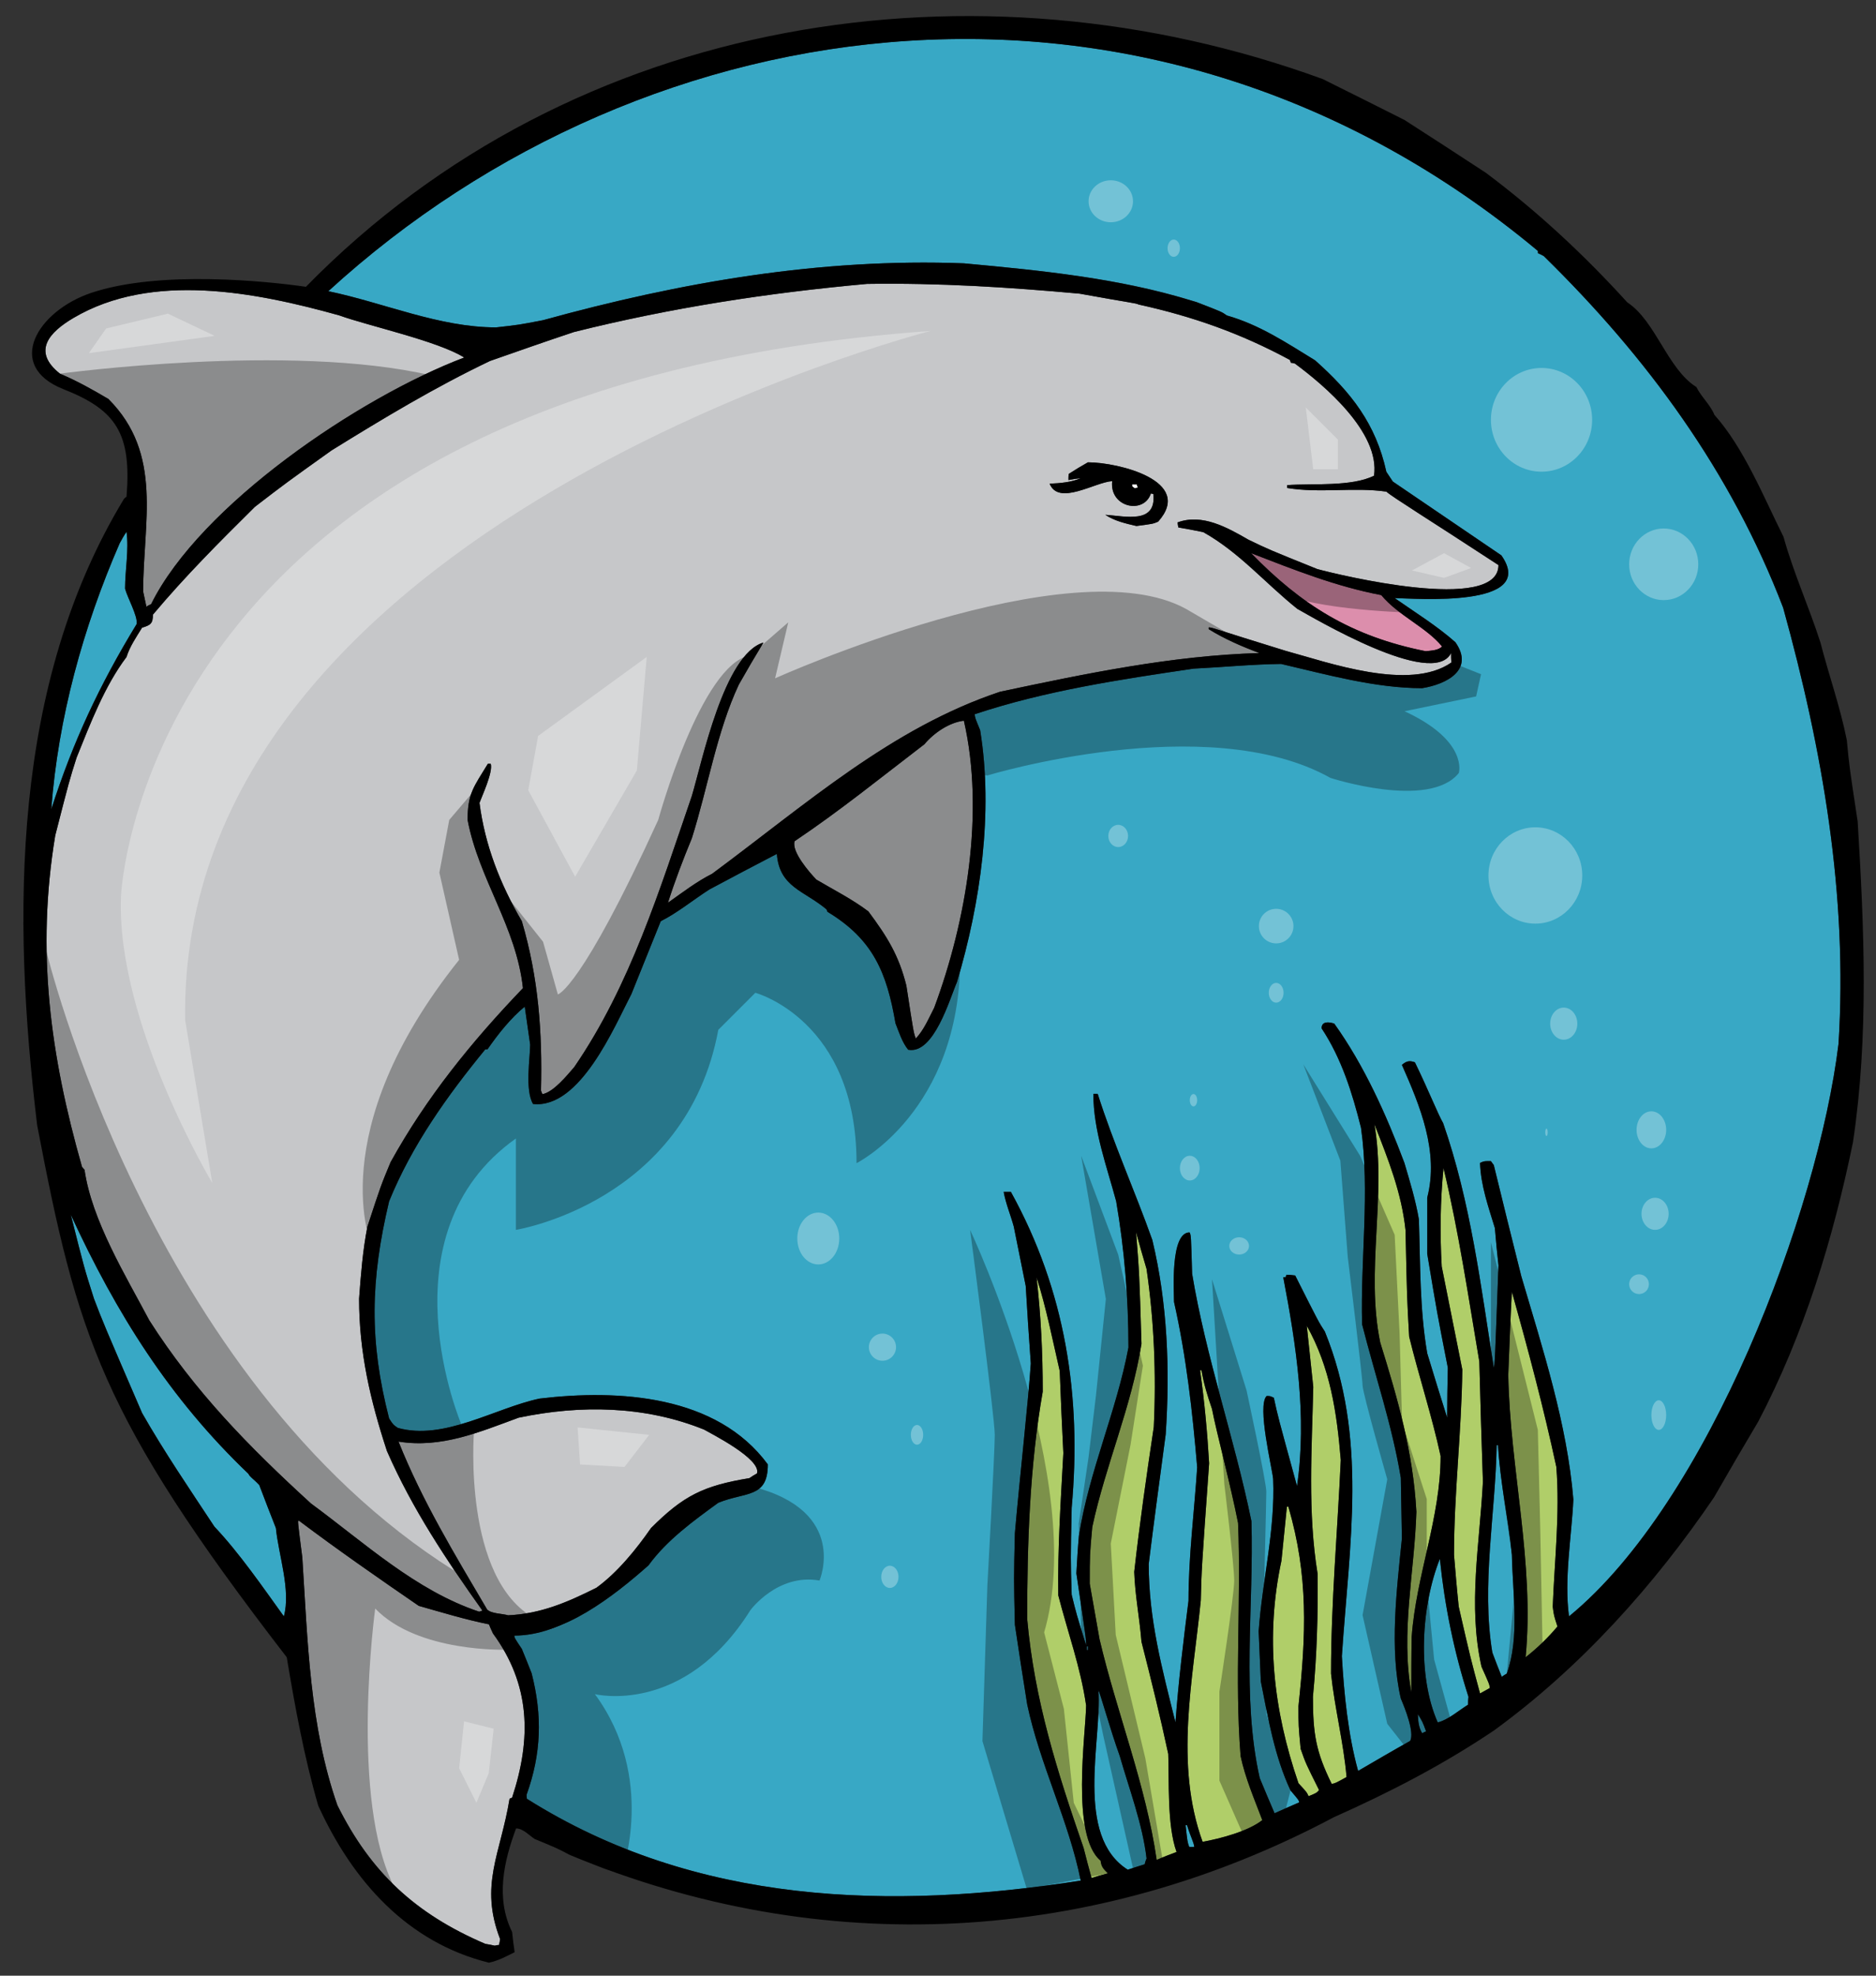 <?xml version="1.0" encoding="utf-8"?>
<!-- Generator: Adobe Illustrator 17.0.0, SVG Export Plug-In . SVG Version: 6.00 Build 0)  -->
<!DOCTYPE svg PUBLIC "-//W3C//DTD SVG 1.1//EN" "http://www.w3.org/Graphics/SVG/1.1/DTD/svg11.dtd">
<svg version="1.1" id="Layer_1" xmlns="http://www.w3.org/2000/svg" xmlns:xlink="http://www.w3.org/1999/xlink" x="0px" y="0px"
	 width="190px" height="200px" viewBox="0 0 190 200" style="enable-background:new 0 0 190 200;" xml:space="preserve">
<rect x="0" y="0" width="190" height="200" fill="#333333" stroke="none"/>
<path id="color4" style="fill:#B0CE69;" d="M111.469,188.356c0.072,0.621,0.293,0.842,0.732,1.279
	c-0.549,0.148-1.1,0.296-1.647,0.48c-0.293-1.027-0.552-2.052-0.807-3.043c-2.675-7.73-4.983-14.981-5.715-23.188
	c0-7.654,0.256-15.462,1.575-23.007c0-3.92-0.184-7.692-0.623-11.577c0.989,3.114,1.612,6.304,2.345,9.488
	c0.109,2.748,0.22,5.533,0.366,8.315c-0.257,4.8-0.587,9.599-0.513,14.398c0.953,3.701,2.271,7.328,2.819,11.139
	C109.967,175.534,108.429,185.83,111.469,188.356z M115.608,166.192c-0.184-2.346-0.659-4.726-0.733-7.072
	c0.55-4.906,1.248-9.779,1.979-14.654c0.257-5.347,0.035-10.733-0.731-16.008c-0.368-1.246-0.733-2.491-1.063-3.737
	c0.33,4.142,0.33,4.142,0.549,11.319c-1.025,6.412-3.626,12.238-4.983,18.538c-0.256,2.82-0.256,2.82-0.256,5.751
	c0.331,1.868,0.661,3.737,0.99,5.606c1.758,7.474,4.688,14.728,5.789,22.348c0.658-0.294,1.318-0.548,2.014-0.805
	c-0.989-2.713-0.733-7.367-0.843-9.93C117.514,173.775,116.562,169.929,115.608,166.192z M125.39,154.175
	c-0.732-3.771-2.199-9.233-2.638-11.538c-0.439-1.285-0.843-2.564-1.062-3.922c-0.074,0-0.11,0-0.146,0
	c0.439,3.115,0.731,6.266,0.915,9.415c-0.769,10.771-0.769,10.771-0.843,13.885c-0.806,8.098-2.675,16.56,0.184,24.437
	c1.796-0.33,4.615-1.064,6.045-2.199c-0.806-2.125-1.724-4.249-2.198-6.482C125.023,169.929,125.72,162.015,125.39,154.175z
	 M131.508,172.711c0.769-7.216,1.025-13.224-1.026-20.184c-0.073,0-0.11,0-0.146,0c-0.184,1.794-0.367,3.625-0.551,5.458
	c-1.648,7.693-0.842,15.059,1.723,22.531c0.843,0.915,0.843,0.915,1.025,1.317c0.805-0.331,0.805-0.331,1.061-0.623
	c-1.354-2.709-1.354-2.709-1.867-4.175C131.508,174.69,131.508,174.69,131.508,172.711z M135.793,147.8
	c-0.401-4.834-1.062-9.342-3.442-13.591c0.218,2.053,0.439,4.102,0.656,6.192c-0.143,6.374-0.583,12.639,0.441,18.938
	c0.038,4.217-0.07,8.207-0.475,12.423c0,3.733,0.294,5.565,1.905,8.828c0.366-0.073,0.366-0.073,1.501-0.697
	c-0.292-3.443-1.208-6.996-1.574-10.477C134.805,162.236,135.464,154.945,135.793,147.8z M150.19,149.998
	c-0.145-4.064-0.257-8.132-0.365-12.162c-1.102-6.521-2.088-13.152-3.627-19.6c-0.33,3.336-0.368,6.632-0.183,9.966
	c0.693,3.479,1.39,6.962,2.086,10.441c-0.071,6.263-0.84,12.528-0.84,18.755c0.144,1.722,0.291,3.48,0.476,5.24
	c1.209,5.273,1.209,5.273,2.161,8.792c0.331-0.183,0.66-0.366,0.987-0.549c-0.034-0.368-0.034-0.368-0.84-2.162
	C148.652,162.491,149.861,156.337,150.19,149.998z M142.719,135.309c-0.221-3.92-0.221-3.92-0.367-10.769
	c-0.402-3.812-1.76-7.183-3.151-10.736c1.246,7.292-0.915,14.801,0.587,22.092c1.796,5.787,3.333,11.1,3.663,17.145
	c-0.184,6.08-1.611,12.198-0.513,18.279c0-1.868,0-3.735,0.036-5.604c0.439-6.192,2.931-12.089,2.931-18.317
	C145.025,143.331,143.706,139.337,142.719,135.309z M157.626,148.497c-1.279-5.937-2.855-11.871-4.504-17.732
	c-0.148,2.785-0.257,5.607-0.367,8.429c0.185,9.522,2.674,19.082,1.758,28.572c1.173-0.917,2.273-1.978,3.225-3.115
	c-0.366-1.135-0.366-1.135-0.477-2.013C157.445,157.912,157.995,153.223,157.626,148.497z"/>
<path id="color3" style="fill:#38A8C5;" d="M120.226,184.766c0.402,1.317,0.658,1.648,0.731,2.198c-0.184,0-0.366,0-0.513,0
	c-0.184-0.513-0.184-0.513-0.366-2.198C120.114,184.766,120.151,184.766,120.226,184.766z M144.037,175.461
	c0.109-0.076,0.255-0.148,0.4-0.184c-0.364-0.99-0.364-0.99-0.84-1.759C143.633,174.25,143.67,174.838,144.037,175.461z
	 M110.076,166.668c0,0.146,0,0.256,0,0.365c0.038,0,0.073,0,0.109,0c0-0.145,0-0.256,0-0.365
	C110.149,166.668,110.114,166.668,110.076,166.668z M180.598,61.527c3.991,14.398,6.559,29.125,5.606,44.146
	c-2.065,16.926-13.112,46.349-27.295,57.953c-0.512-3.774,0.257-7.985,0.44-11.832c-0.622-7.621-3.114-15.276-5.274-22.604
	c-0.953-3.771-1.871-7.509-2.784-11.247c-0.111-0.146-0.222-0.291-0.294-0.4c-0.514,0-0.659-0.039-1.099,0.183
	c0.072,2.272,0.842,4.433,1.502,6.593c0.108,1.247,0.219,2.492,0.365,3.773c-0.365,9.893-0.365,9.893-0.475,10.367
	c-1.32-8.351-2.345-16.777-5.13-24.765c-0.514-0.878-1.466-3.295-2.857-6.154c-0.585-0.22-0.88-0.107-1.319,0.257
	c1.832,4.14,3.771,8.794,2.565,13.444c0,1.869,0,3.774,0,5.68c0.988,5.934,0.988,5.934,2.087,11.538
	c-0.036,1.687-0.07,3.372-0.07,5.057c-0.698-2.196-1.358-4.359-2.017-6.521c-0.768-4.469-0.696-9.012-0.844-13.554
	c-0.33-1.942-0.916-3.848-1.466-5.715c-1.83-4.873-4.064-9.855-7.105-14.106c-0.549-0.181-1.283-0.255-1.283,0.479
	c2.016,3.039,3.115,6.558,3.993,10.073c0.914,6.448-0.072,13.335,0.11,19.892c1.318,5.203,3.042,10.222,3.92,15.535
	c0.038,2.049,0.074,4.102,0.109,6.152c-0.512,5.129-1.281,11.139-0.109,16.193c0.439,1.024,1.392,3.406,0.953,4.287
	c-1.759,0.986-3.518,2.015-5.278,3.041c-1.023-3.703-1.427-7.805-1.645-11.616c0.767-11.466,2.638-22.125-1.723-32.861
	c-0.622-0.951-0.622-0.951-3.004-5.677c-0.293-0.035-0.586-0.073-0.879-0.073c-0.038,0.073-0.074,0.146-0.074,0.256
	c-0.109,0-0.182,0-0.256,0c1.32,6.887,2.418,14.104,1.393,21.138c-1.941-7.071-1.941-7.071-2.345-8.939
	c-0.366-0.18-0.366-0.18-0.732-0.18c-0.991,0.985,0.55,7.252,0.659,8.387c0.221,5.205-1.099,10.259-1.467,15.426
	c0.075,1.683,0.147,3.368,0.222,5.09c0.732,3.699,1.391,7.583,3.004,11.025c0.843,0.99,0.843,0.99,0.878,1.211
	c-0.842,0.364-1.685,0.733-2.491,1.1c-0.512-1.208-1.025-2.382-1.5-3.554c-1.869-8.241-0.588-17.549-0.844-26.012
	c-1.722-8.388-4.615-16.629-6.008-25.059c-0.109-3.882-0.109-3.882-0.256-4.174c-1.979,0-1.576,5.972-1.576,7.034
	c1.246,5.531,1.868,11.1,2.345,16.742c-0.293,4.468-0.879,9.047-0.879,13.517c-0.514,4.066-1.025,8.206-1.319,12.311
	c-1.356-5.426-2.71-10.442-2.71-16.048c0.548-4.395,1.135-8.756,1.72-13.115c0.441-6.594,0.186-13.26-1.354-19.674
	c-1.759-4.943-3.957-9.816-5.533-14.798c-0.145,0-0.293,0-0.439,0c0,3.737,1.356,7.325,2.31,10.879
	c0.842,4.908,1.243,9.818,1.243,14.802c-1.209,6.446-3.992,12.527-5.017,19.05c-0.111,1.244-0.185,2.527-0.257,3.81
	c0.987,6.668,0.987,6.668,0.987,7.289c-0.987-3.188-0.987-3.188-1.464-5.127c-0.109-3.554-0.109-3.554,0-8.792
	c1.025-11.286-0.622-21.98-6.154-31.982c-0.258,0-0.513,0-0.733,0c0.221,1.208,0.696,2.31,1.025,3.517
	c0.404,1.978,0.808,3.993,1.209,6.009c0.147,2.601,0.33,5.2,0.514,7.838c-0.256,3.887-1.1,11.322-1.612,17.183
	c-0.11,4.578-0.11,4.578,0,9.27c0.403,2.673,0.807,5.349,1.246,8.06c1.281,6.081,4.212,11.795,5.422,17.841
	c-19.166,2.993-38.994,2.496-56.087-8.28c-0.038-0.148-0.038-0.293-0.038-0.404c1.502-4.176,1.612-8.021,0.513-12.307
	c-0.329-0.844-0.659-1.649-0.988-2.456c-0.733-1.099-0.733-1.099-0.77-1.354c4.945,0,10.038-3.958,13.592-7.109
	c1.868-2.563,4.506-4.47,7.07-6.337c2.785-1.137,5.019-0.439,5.019-3.885c-5.166-7.032-15.093-7.619-23.117-6.664
	c-4.505,0.951-9.671,4.285-14.36,2.967c-0.477-0.331-0.477-0.331-0.88-0.954c-2.014-7.839-1.905-13.958,0-21.982
	c2.309-5.677,5.898-10.696,9.745-15.386c0.073,0,0.146,0,0.22,0c1.063-1.538,2.381-3.19,3.773-4.32
	c0.182,1.28,0.366,2.562,0.549,3.843c0,1.283-0.549,4.616,0.293,6.011c4.762,0.512,8.243-7.84,9.963-11.138
	c0.99-2.454,1.979-4.908,2.968-7.365c1.685-0.84,3.334-2.198,4.945-3.223c2.271-1.207,4.543-2.417,6.814-3.591
	c0.257,3.372,2.748,3.702,5.02,5.607c0.037,0.072,0.073,0.146,0.109,0.256c4.617,2.785,6.008,6.155,6.887,11.285
	c0.367,0.917,0.66,1.903,1.283,2.674c2.601,0.512,4.213-5.166,4.945-6.851c2.382-7.986,3.7-17.182,2.346-25.497
	c-0.514-1.245-0.514-1.245-0.551-1.612c7.144-2.381,14.728-3.518,22.164-4.616c2.967-0.146,5.898-0.439,8.866-0.476
	c4.578,1.062,9.523,2.454,14.287,2.454c2.49-0.401,5.313-1.867,3.368-4.652c-1.867-1.649-4.102-3.04-6.153-4.468
	c1.993,0.03,14.568,1.049,10.809-4.325c-3.664-2.489-7.327-4.982-10.991-7.471c-0.221-0.331-0.439-0.661-0.659-0.99
	c-1.063-4.873-3.591-8.06-7.216-11.283c-2.934-1.794-5.605-3.591-8.94-4.543c-0.513-0.366-0.513-0.366-3.077-1.355
	c-7.62-2.417-15.643-3.187-23.556-3.921c-14.471-0.548-28.685,1.906-42.606,5.752c-2.455,0.476-2.455,0.476-4.762,0.733
	c-5.788,0-11.357-2.491-16.999-3.663C65.668-0.179,116.776-7.105,155.76,25.405c0,0.073,0,0.146,0,0.219
	c0.183,0.074,0.366,0.185,0.587,0.294C166.824,36.176,175.322,47.753,180.598,61.527z M111.249,171.099
	c0.366,5.057-2.454,14.731,2.968,18.173c0.549-0.184,1.135-0.366,1.721-0.551c0.037-0.218,0.11-0.402,0.186-0.587
	c-0.405-3.48-1.759-7.03-2.713-10.364C112.422,175.02,111.469,171.539,111.249,171.099z M145.612,174.362
	c1.063-0.257,2.125-1.211,3.077-1.796c0-0.294,0-0.551,0.034-0.805c-1.462-4.544-2.416-9.233-2.894-13.96
	C143.927,162.563,143.524,169.635,145.612,174.362z M151.73,146.299c-0.074,0-0.111,0-0.148,0
	c-0.109,6.888-1.575,14.178-0.438,20.989c0.293,0.808,0.622,1.614,0.952,2.459c0.147-0.112,0.331-0.224,0.514-0.331
	c1.318-3.7,0.586-8.063,0.513-12.053C152.755,153.662,151.912,149.998,151.73,146.299z M26.257,150.329
	c-0.659-0.696-0.915-0.771-1.099-1.137c-7.986-7.617-13.371-16.23-17.988-26.228c1.356,5.383,1.356,5.383,2.345,8.497
	c0.953,2.491,0.953,2.491,4.873,11.575c2.234,3.921,4.836,7.73,7.326,11.504c2.528,2.674,4.872,6.082,7.035,9.085
	c0.732-2.637-0.551-6.263-0.807-8.938C27.356,153.223,26.806,151.76,26.257,150.329z M12.666,59.586
	c0-1.869,0.403-3.921,0.147-5.753c-0.257,0.366-0.476,0.77-0.696,1.173c-3.701,8.5-6.229,17.659-6.925,26.927
	c2.199-6.853,4.874-12.566,8.646-18.757C13.985,62.405,12.886,60.465,12.666,59.586z"/>
<path id="color2" style="fill:#DC8EAC;" d="M126.708,55.996c4.359,1.684,8.573,3.369,13.187,4.248
	c1.688,2.053,4.581,3.263,6.156,5.204c-0.404,0.402-1.063,0.402-1.649,0.476C136.819,64.418,131.779,61.2,126.708,55.996z"/>
<path id="color1" style="fill:#C6C7C9;" d="M49.923,165.35c3.81,5.202,3.919,10.624,1.941,16.632
	c-0.109,0.035-0.183,0.072-0.256,0.109c-0.917,5.605-3.077,8.72-0.953,14.215c-0.036,0.184-0.073,0.365-0.11,0.585
	c-0.146,0-0.292,0.037-0.439,0.072c-0.329-0.072-0.659-0.143-0.952-0.183c-7.107-3.041-11.612-7.254-14.983-14.029
	c-2.821-8.061-3.005-16.633-3.554-25.096c-0.476-3.699-0.476-3.699-0.367-3.735c3.994,3.004,8.06,5.824,12.162,8.643
	c2.345,0.662,4.727,1.394,7.108,1.87C49.629,164.726,49.777,165.02,49.923,165.35z M51.461,163.517
	c3.297-0.148,6.009-1.319,8.938-2.784c2.125-1.538,4.03-3.881,5.532-6.044c3.297-3.297,5.312-4.285,9.965-5.056
	c0.256-0.185,0.513-0.329,0.769-0.476c0.476-1.465-4.727-4.067-5.349-4.434c-5.971-2.419-12.529-2.526-18.794-1.208
	c-3.993,1.466-7.84,3.115-12.163,2.419c2.418,6.045,5.679,11.392,8.976,16.998C49.777,163.369,50.839,163.333,51.461,163.517z
	 M31.496,152.197c-6.227-5.677-11.796-11.356-16.375-18.538c-2.382-4.503-5.826-10.109-6.559-15.239
	c-0.109-0.11-0.183-0.219-0.255-0.293C5.083,106.808,3.654,96.293,5.596,84.57c1.429-5.569,1.429-5.569,2.161-7.876
	c1.392-3.445,2.821-7.218,5.056-10.186c0.33-1.062,0.989-2.015,1.575-2.967c0.879-0.257,1.099-0.439,1.099-1.319
	c3.297-3.919,6.667-7.289,10.331-10.916c3.151-2.419,3.151-2.419,7.767-5.714c5.276-3.263,10.44-6.376,16.045-9.051
	c2.821-0.988,5.643-1.978,8.501-2.93c9.817-2.454,19.598-3.956,29.673-4.871c7.29-0.11,14.286,0.33,21.541,0.988
	c5.238,0.952,5.715,0.952,5.971,1.099c5.495,1.209,10.367,2.931,15.313,5.606c0.036,0.074,0.073,0.184,0.109,0.293
	c0.109,0,0.256,0.037,0.402,0.074c2.931,2.162,8.646,6.961,8.023,11.356c-2.271,1.135-6.266,0.77-8.793,0.953
	c0,0.074,0,0.183,0,0.292c3.335,0.55,6.778-0.109,10.039,0.368c0.659,0.585,4.25,2.785,11.355,7.435
	c0,4.946-16.339,0.953-18.352,0.403c-4.909-1.978-4.909-1.978-6.961-2.967c-2.16-1.245-4.689-2.672-7.182-1.758
	c0,0.148,0.038,0.331,0.075,0.513c0.843,0.148,1.684,0.294,2.526,0.477c3.664,2.052,6.265,5.165,9.525,7.767
	c1.54,0.842,13.739,8.135,15.568,4.47c0,0.294,0,0.624,0.039,0.953c-4.251,2.966-12.457,0-16.78-1.173
	c-7.253-2.234-7.326-2.345-7.802-2.38c0,0.035,0,0.109,0,0.183c1.574,0.987,3.37,1.758,5.129,2.417
	c-8.866,0.255-17.621,2.086-26.267,3.919c-10.98,3.66-19.591,11.34-29.161,18.428c-1.539,0.768-3.077,1.942-4.47,2.93
	c0.696-2.197,1.539-4.395,2.417-6.521c1.613-5.091,2.528-10.807,4.763-15.569c0.806-1.429,1.647-2.858,2.491-4.249
	c-3.993,1.172-6.228,12.127-7.254,15.532c-3.26,9.49-6.227,19.162-11.906,27.44c-0.732,0.841-2.088,2.529-3.224,2.747
	c-0.073-0.147-0.109-0.257-0.146-0.365c0.146-5.937-0.256-11.431-1.941-17.147c-2.199-3.772-3.738-7.693-4.288-11.979
	c0.22-0.622,1.393-3.112,1.137-3.955c-0.11,0-0.22,0-0.293,0c-1.428,2.345-2.051,3.004-2.051,5.678
	c1.135,6.009,4.945,10.843,5.605,17.035c-5.202,5.421-9.781,11.064-13.408,17.622c-0.989,2.381-0.989,2.381-2.345,6.521
	c-0.475,2.418-0.659,4.837-0.842,7.29c0,5.421,1.136,10.294,2.821,15.424c2.563,5.862,6.045,11.063,9.671,16.155
	c-0.109,0.035-0.22,0.074-0.329,0.11C42.12,161.025,36.881,156.152,31.496,152.197z M109.454,48.413
	c-0.953,0.402-2.088,0.513-3.149,0.548c0.913,2.271,4.577-0.146,6.336-0.256c-0.292,2.675,3.224,3.408,3.921,1.246
	c0.072,0,0.146,0.037,0.256,0.072c0.294,3.041-2.785,2.237-4.873,2.09c0.916,0.621,2.052,0.879,3.15,1.135
	c1.686-0.219,1.686-0.219,2.199-0.439c3.7-4.14-4.067-6.008-7.108-6.008c-0.658,0.367-1.318,0.769-1.941,1.172
	c-0.035,0.183-0.035,0.403-0.035,0.623C108.611,48.522,109.015,48.448,109.454,48.413z M93.628,75.337
	c-4.36,3.335-8.61,6.778-13.152,9.819c-0.33,1.063,1.502,3.151,2.198,3.883c1.795,1.062,3.628,1.979,5.275,3.224
	c1.905,2.563,3.078,4.433,3.847,7.51c0.732,4.765,0.732,4.765,0.953,5.35c0.805-0.808,1.355-2.126,1.868-3.114
	c3.26-8.758,5.128-19.784,3.004-29.052C96.119,73.14,94.58,74.202,93.628,75.337z M14.498,59.878c0.109,0.513,0.22,1.027,0.33,1.54
	c0.147-0.109,0.294-0.183,0.476-0.257c4.972-10.041,21.07-20.933,31.71-24.968c-2.677-1.674-9.672-3.189-12.661-4.266
	c-8.413-2.347-18.947-4.442-26.917,0.263c-2.415,1.425-4.241,3.358-1.364,5.637c1.722,0.731,3.297,1.61,4.908,2.563
	C16.549,45.959,14.498,52.881,14.498,59.878z"/>
<path id="fill" style="fill:#FFFFFF;" d="M114.656,49.035c0.146,0,0.293,0,0.476,0c0.037,0.108,0.073,0.219,0.11,0.33
	c-0.11,0-0.221,0.035-0.293,0.073C114.656,49.254,114.656,49.254,114.656,49.035z"/>
<path id="outline" d="M188.145,83.178c-0.845-5.568-0.845-5.568-1.1-8.244c-0.659-3.332-1.832-6.629-2.673-9.89
	c-1.137-3.553-2.749-7.107-3.738-10.697c-2.014-4.03-3.994-8.976-6.996-12.346c-0.44-1.064-1.318-1.795-1.832-2.822
	c-2.932-1.832-4.103-6.667-6.997-8.572c-4.359-4.799-9.123-9.231-14.325-13.116c-2.746-1.794-5.494-3.589-8.243-5.348
	c-2.783-1.392-5.53-2.785-8.278-4.14C99.023-4.753,58.113,1.314,30.983,29.033c-3.825-0.555-14.833-1.717-21.771,0.624
	c-5.423,1.831-8.788,7.377-2.777,9.745c5.333,2.098,6.901,4.488,6.379,10.878c-0.11,0.074-0.184,0.148-0.257,0.221
	C1.163,69.294,1.199,92.668,3.764,113.914c4.071,21.238,6.406,29.388,25.278,53.853c0.843,5.058,1.758,10.075,3.187,15.02
	c3.481,7.62,9.013,13.847,17.292,15.899c0.989-0.22,1.722-0.624,2.601-1.063c-0.11-0.696-0.183-1.391-0.257-2.052
	c-1.685-3.409-0.842-7.145,0.404-10.479c0.695,0,1.319,0.696,1.868,1.063c2.308,0.953,2.308,0.953,3.554,1.613
	c25.54,10.648,53.086,9.107,77.408-3.812c5.677-2.526,11.063-5.313,16.227-8.79c8.757-6.375,16.194-14.652,22.273-23.596
	c1.467-2.562,2.968-5.126,4.471-7.654c4.653-8.865,7.582-18.5,9.597-28.281C189.28,104.865,188.804,94.021,188.145,83.178z
	 M10.98,40.389c-1.611-0.953-3.186-1.832-4.908-2.563c-2.877-2.279-1.051-4.212,1.364-5.637c7.97-4.705,18.504-2.61,26.917-0.263
	c2.989,1.077,9.983,2.592,12.661,4.266c-10.641,4.035-26.738,14.928-31.71,24.968c-0.182,0.074-0.329,0.148-0.476,0.257
	c-0.109-0.513-0.22-1.027-0.33-1.54C14.498,52.881,16.549,45.959,10.98,40.389z M12.117,55.006c0.22-0.402,0.439-0.807,0.696-1.173
	c0.256,1.832-0.147,3.884-0.147,5.753c0.22,0.879,1.319,2.819,1.172,3.589c-3.773,6.191-6.447,11.905-8.646,18.757
	C5.889,72.665,8.416,63.506,12.117,55.006z M28.749,163.626c-2.163-3.003-4.507-6.411-7.035-9.085
	c-2.49-3.773-5.092-7.583-7.326-11.504c-3.92-9.084-3.92-9.084-4.873-11.575c-0.989-3.114-0.989-3.114-2.345-8.497
	c4.617,9.997,10.002,18.61,17.988,26.228c0.184,0.366,0.44,0.44,1.099,1.137c0.549,1.431,1.1,2.894,1.685,4.359
	C28.198,157.363,29.481,160.989,28.749,163.626z M15.121,133.659c-2.382-4.503-5.826-10.109-6.559-15.239
	c-0.109-0.11-0.183-0.219-0.255-0.293C5.083,106.808,3.654,96.293,5.596,84.57c1.429-5.569,1.429-5.569,2.161-7.876
	c1.392-3.445,2.821-7.218,5.056-10.186c0.33-1.062,0.989-2.015,1.575-2.967c0.879-0.257,1.099-0.439,1.099-1.319
	c3.297-3.919,6.667-7.289,10.331-10.916c3.151-2.419,3.151-2.419,7.767-5.714c5.276-3.263,10.44-6.376,16.045-9.051
	c2.821-0.988,5.643-1.978,8.501-2.93c9.817-2.454,19.598-3.956,29.673-4.871c7.29-0.11,14.286,0.33,21.541,0.988
	c5.238,0.952,5.715,0.952,5.971,1.099c5.495,1.209,10.367,2.931,15.313,5.606c0.036,0.074,0.073,0.184,0.109,0.293
	c0.109,0,0.256,0.037,0.402,0.074c2.931,2.162,8.646,6.961,8.023,11.356c-2.271,1.135-6.266,0.77-8.793,0.953V49.4
	c3.335,0.55,6.778-0.109,10.039,0.368c0.659,0.585,4.25,2.785,11.355,7.435c0,4.946-16.339,0.953-18.352,0.403
	c-4.909-1.978-4.909-1.978-6.961-2.967c-2.16-1.245-4.689-2.672-7.182-1.758c0,0.148,0.038,0.331,0.075,0.513
	c0.843,0.148,1.684,0.294,2.526,0.477c3.664,2.052,6.265,5.165,9.525,7.767c1.54,0.842,13.739,8.135,15.568,4.47
	c0,0.294,0,0.624,0.039,0.953c-4.251,2.966-12.457,0-16.78-1.173c-7.253-2.234-7.326-2.345-7.802-2.38v0.183
	c1.574,0.987,3.37,1.758,5.129,2.417c-8.866,0.255-17.621,2.086-26.267,3.919c-10.98,3.66-19.591,11.34-29.161,18.428
	c-1.539,0.768-3.077,1.942-4.47,2.93c0.696-2.197,1.539-4.395,2.417-6.521c1.613-5.091,2.528-10.807,4.763-15.569
	c0.806-1.429,1.647-2.858,2.491-4.249c-3.993,1.172-6.228,12.127-7.254,15.532c-3.26,9.49-6.227,19.162-11.906,27.44
	c-0.732,0.841-2.088,2.529-3.224,2.747c-0.073-0.147-0.109-0.257-0.146-0.365c0.146-5.937-0.256-11.431-1.941-17.147
	c-2.199-3.772-3.738-7.693-4.288-11.979c0.22-0.622,1.393-3.112,1.137-3.955H49.41c-1.428,2.345-2.051,3.004-2.051,5.678
	c1.135,6.009,4.945,10.843,5.605,17.035c-5.202,5.421-9.781,11.064-13.408,17.622c-0.989,2.381-0.989,2.381-2.345,6.521
	c-0.475,2.418-0.659,4.837-0.842,7.29c0,5.421,1.136,10.294,2.821,15.424c2.563,5.862,6.045,11.063,9.671,16.155
	c-0.109,0.035-0.22,0.074-0.329,0.11c-6.412-2.126-11.65-6.999-17.036-10.954C25.268,146.52,19.699,140.841,15.121,133.659z
	 M146.052,65.447c-0.404,0.402-1.063,0.402-1.649,0.476c-7.584-1.506-12.624-4.724-17.695-9.927
	c4.359,1.684,8.573,3.369,13.187,4.248C141.583,62.297,144.477,63.506,146.052,65.447z M94.617,102.009
	c-0.512,0.988-1.063,2.307-1.868,3.114c-0.221-0.585-0.221-0.585-0.953-5.35c-0.769-3.077-1.942-4.947-3.847-7.51
	c-1.648-1.245-3.481-2.163-5.275-3.224c-0.696-0.732-2.528-2.82-2.198-3.883c4.542-3.041,8.792-6.484,13.152-9.819
	c0.952-1.136,2.491-2.197,3.993-2.38C99.745,82.225,97.877,93.251,94.617,102.009z M40.361,145.934
	c4.323,0.696,8.17-0.953,12.163-2.419c6.265-1.318,12.823-1.211,18.794,1.208c0.622,0.367,5.825,2.97,5.349,4.434
	c-0.257,0.146-0.514,0.291-0.769,0.476c-4.653,0.771-6.668,1.759-9.965,5.056c-1.502,2.163-3.407,4.506-5.532,6.044
	c-2.929,1.465-5.641,2.637-8.938,2.784c-0.622-0.184-1.684-0.148-2.125-0.585C46.04,157.325,42.779,151.979,40.361,145.934z
	 M51.864,181.981c-0.109,0.035-0.183,0.072-0.256,0.109c-0.917,5.605-3.077,8.72-0.953,14.215c-0.036,0.184-0.073,0.365-0.11,0.585
	c-0.146,0-0.292,0.037-0.439,0.072c-0.329-0.072-0.659-0.143-0.952-0.183c-7.107-3.041-11.612-7.254-14.983-14.029
	c-2.821-8.061-3.005-16.633-3.554-25.096c-0.476-3.699-0.476-3.699-0.367-3.735c3.994,3.004,8.06,5.824,12.162,8.643
	c2.345,0.662,4.727,1.394,7.108,1.87c0.109,0.293,0.257,0.587,0.403,0.917C53.733,170.552,53.843,175.974,51.864,181.981z
	 M110.554,190.115c-0.293-1.027-0.552-2.052-0.807-3.043c-2.675-7.73-4.983-14.981-5.715-23.188c0-7.654,0.256-15.462,1.575-23.007
	c0-3.92-0.184-7.692-0.623-11.577c0.989,3.114,1.612,6.304,2.345,9.488c0.109,2.748,0.22,5.533,0.366,8.315
	c-0.257,4.8-0.587,9.599-0.513,14.398c0.953,3.701,2.271,7.328,2.819,11.139c-0.035,2.895-1.573,13.19,1.467,15.717
	c0.072,0.621,0.293,0.842,0.732,1.279C111.652,189.783,111.102,189.932,110.554,190.115z M115.938,188.721
	c-0.586,0.185-1.172,0.367-1.721,0.551c-5.422-3.441-2.602-13.116-2.968-18.173c0.22,0.44,1.173,3.922,2.161,6.671
	c0.954,3.334,2.308,6.885,2.713,10.364C116.048,188.318,115.975,188.503,115.938,188.721z M117.148,188.283
	c-1.101-7.62-4.031-14.874-5.789-22.348c-0.329-1.869-0.659-3.738-0.99-5.606c0-2.931,0-2.931,0.256-5.751
	c1.357-6.3,3.958-12.126,4.983-18.538c-0.219-7.178-0.219-7.178-0.549-11.319c0.33,1.246,0.695,2.491,1.063,3.737
	c0.767,5.274,0.988,10.661,0.731,16.008c-0.731,4.875-1.43,9.748-1.979,14.654c0.074,2.347,0.55,4.727,0.733,7.072
	c0.953,3.736,1.905,7.583,2.711,11.356c0.109,2.563-0.146,7.217,0.843,9.93C118.467,187.735,117.807,187.989,117.148,188.283z
	 M120.444,186.964c-0.184-0.513-0.184-0.513-0.366-2.198h0.147c0.402,1.317,0.658,1.648,0.731,2.198H120.444z M121.8,186.451
	c-2.858-7.877-0.989-16.339-0.184-24.437c0.074-3.114,0.074-3.114,0.843-13.885c-0.184-3.149-0.476-6.3-0.915-9.415h0.146
	c0.219,1.357,0.622,2.637,1.062,3.922c0.438,2.305,1.905,7.767,2.638,11.538c0.33,7.84-0.366,15.754,0.257,23.595
	c0.475,2.233,1.393,4.357,2.198,6.482C126.415,185.387,123.596,186.121,121.8,186.451z M132.533,181.834
	c-0.183-0.402-0.183-0.402-1.025-1.317c-2.564-7.473-3.371-14.838-1.723-22.531c0.184-1.833,0.367-3.664,0.551-5.458h0.146
	c2.052,6.96,1.795,12.968,1.026,20.184c0,1.979,0,1.979,0.22,4.325c0.513,1.466,0.513,1.466,1.867,4.175
	C133.338,181.503,133.338,181.503,132.533,181.834z M134.878,180.59c-1.611-3.263-1.905-5.095-1.905-8.828
	c0.405-4.216,0.514-8.206,0.475-12.423c-1.024-6.299-0.585-12.563-0.441-18.938c-0.217-2.09-0.438-4.14-0.656-6.192
	c2.381,4.249,3.041,8.757,3.442,13.591c-0.329,7.145-0.988,14.436-0.988,21.616c0.366,3.48,1.282,7.033,1.574,10.477
	C135.244,180.517,135.244,180.517,134.878,180.59z M142.938,171.319c-1.099-6.081,0.329-12.199,0.513-18.279
	c-0.33-6.045-1.867-11.357-3.663-17.145c-1.502-7.291,0.659-14.8-0.587-22.092c1.392,3.554,2.749,6.925,3.151,10.736
	c0.146,6.849,0.146,6.849,0.367,10.769c0.987,4.028,2.307,8.023,3.186,12.09c0,6.229-2.491,12.125-2.931,18.317
	C142.938,167.584,142.938,169.451,142.938,171.319z M144.037,175.461c-0.367-0.623-0.404-1.211-0.439-1.942
	c0.475,0.768,0.475,0.768,0.84,1.759C144.292,175.313,144.146,175.385,144.037,175.461z M148.689,172.566
	c-0.952,0.585-2.015,1.539-3.077,1.796c-2.088-4.728-1.685-11.8,0.218-16.561c0.478,4.727,1.432,9.416,2.894,13.96
	C148.689,172.016,148.689,172.273,148.689,172.566z M149.898,171.431c-0.952-3.519-0.952-3.519-2.161-8.792
	c-0.185-1.76-0.332-3.519-0.476-5.24c0-6.227,0.769-12.492,0.84-18.755c-0.696-3.48-1.393-6.962-2.086-10.441
	c-0.186-3.334-0.147-6.63,0.183-9.966c1.539,6.447,2.525,13.079,3.627,19.6c0.108,4.03,0.221,8.098,0.365,12.162
	c-0.329,6.339-1.538,12.493-0.145,18.722c0.806,1.794,0.806,1.794,0.84,2.162C150.559,171.064,150.229,171.248,149.898,171.431z
	 M152.609,169.416c-0.183,0.107-0.366,0.219-0.514,0.331c-0.33-0.845-0.659-1.651-0.952-2.459
	c-1.137-6.812,0.329-14.102,0.438-20.989h0.148c0.182,3.699,1.024,7.363,1.392,11.064
	C153.195,161.354,153.928,165.716,152.609,169.416z M157.737,164.651c-0.952,1.138-2.052,2.198-3.225,3.115
	c0.916-9.49-1.573-19.05-1.758-28.572c0.11-2.822,0.22-5.644,0.367-8.429c1.649,5.86,3.225,11.795,4.504,17.732
	c0.369,4.726-0.181,9.415-0.365,14.142C157.371,163.517,157.371,163.517,157.737,164.651z M186.204,105.673
	c-2.065,16.926-13.112,46.349-27.295,57.953c-0.512-3.774,0.257-7.985,0.44-11.832c-0.622-7.621-3.114-15.276-5.274-22.604
	c-0.953-3.771-1.871-7.509-2.784-11.247c-0.111-0.146-0.222-0.291-0.294-0.4c-0.514,0-0.659-0.039-1.099,0.183
	c0.072,2.272,0.842,4.433,1.502,6.593c0.108,1.247,0.219,2.492,0.365,3.773c-0.365,9.893-0.365,9.893-0.475,10.367
	c-1.32-8.351-2.345-16.777-5.13-24.765c-0.514-0.878-1.466-3.295-2.857-6.154c-0.585-0.22-0.88-0.107-1.319,0.257
	c1.832,4.14,3.771,8.794,2.565,13.444v5.68c0.988,5.934,0.988,5.934,2.087,11.538c-0.036,1.687-0.07,3.372-0.07,5.057
	c-0.698-2.196-1.358-4.359-2.017-6.521c-0.768-4.469-0.696-9.012-0.844-13.554c-0.33-1.942-0.916-3.848-1.466-5.715
	c-1.83-4.873-4.064-9.855-7.105-14.106c-0.549-0.181-1.283-0.255-1.283,0.479c2.016,3.039,3.115,6.558,3.993,10.073
	c0.914,6.448-0.072,13.335,0.11,19.892c1.318,5.203,3.042,10.222,3.92,15.535c0.038,2.049,0.074,4.102,0.109,6.152
	c-0.512,5.129-1.281,11.139-0.109,16.193c0.439,1.024,1.392,3.406,0.953,4.287c-1.759,0.986-3.518,2.015-5.278,3.041
	c-1.023-3.703-1.427-7.805-1.645-11.616c0.767-11.466,2.638-22.125-1.723-32.861c-0.622-0.951-0.622-0.951-3.004-5.677
	c-0.293-0.035-0.586-0.073-0.879-0.073c-0.038,0.073-0.074,0.146-0.074,0.256h-0.256c1.32,6.887,2.418,14.104,1.393,21.138
	c-1.941-7.071-1.941-7.071-2.345-8.939c-0.366-0.18-0.366-0.18-0.732-0.18c-0.991,0.985,0.55,7.252,0.659,8.387
	c0.221,5.205-1.099,10.259-1.467,15.426c0.075,1.683,0.147,3.368,0.222,5.09c0.732,3.699,1.391,7.583,3.004,11.025
	c0.843,0.99,0.843,0.99,0.878,1.211c-0.842,0.364-1.685,0.733-2.491,1.1c-0.512-1.208-1.025-2.382-1.5-3.554
	c-1.869-8.241-0.588-17.549-0.844-26.012c-1.722-8.388-4.615-16.629-6.008-25.059c-0.109-3.882-0.109-3.882-0.256-4.174
	c-1.979,0-1.576,5.972-1.576,7.034c1.246,5.531,1.868,11.1,2.345,16.742c-0.293,4.468-0.879,9.047-0.879,13.517
	c-0.514,4.066-1.025,8.206-1.319,12.311c-1.356-5.426-2.71-10.442-2.71-16.048c0.548-4.395,1.135-8.756,1.72-13.115
	c0.441-6.594,0.186-13.26-1.354-19.674c-1.759-4.943-3.957-9.816-5.533-14.798h-0.439c0,3.737,1.356,7.325,2.31,10.879
	c0.842,4.908,1.243,9.818,1.243,14.802c-1.209,6.446-3.992,12.527-5.017,19.05c-0.111,1.244-0.185,2.527-0.257,3.81
	c0.987,6.668,0.987,6.668,0.987,7.289c-0.987-3.188-0.987-3.188-1.464-5.127c-0.109-3.554-0.109-3.554,0-8.792
	c1.025-11.286-0.622-21.98-6.154-31.982h-0.733c0.221,1.208,0.696,2.31,1.025,3.517c0.404,1.978,0.808,3.993,1.209,6.009
	c0.147,2.601,0.33,5.2,0.514,7.838c-0.256,3.887-1.1,11.322-1.612,17.183c-0.11,4.578-0.11,4.578,0,9.27
	c0.403,2.673,0.807,5.349,1.246,8.06c1.281,6.081,4.212,11.795,5.422,17.841c-19.166,2.993-38.994,2.496-56.087-8.28
	c-0.038-0.148-0.038-0.293-0.038-0.404c1.502-4.176,1.612-8.021,0.513-12.307c-0.329-0.844-0.659-1.649-0.988-2.456
	c-0.733-1.099-0.733-1.099-0.77-1.354c4.945,0,10.038-3.958,13.592-7.109c1.868-2.563,4.506-4.47,7.07-6.337
	c2.785-1.137,5.019-0.439,5.019-3.885c-5.166-7.032-15.093-7.619-23.117-6.664c-4.505,0.951-9.671,4.285-14.36,2.967
	c-0.477-0.331-0.477-0.331-0.88-0.954c-2.014-7.839-1.905-13.958,0-21.982c2.309-5.677,5.898-10.696,9.745-15.386h0.22
	c1.063-1.538,2.381-3.19,3.773-4.32c0.182,1.28,0.366,2.562,0.549,3.843c0,1.283-0.549,4.616,0.293,6.011
	c4.762,0.512,8.243-7.84,9.963-11.138c0.99-2.454,1.979-4.908,2.968-7.365c1.685-0.84,3.334-2.198,4.945-3.223
	c2.271-1.207,4.543-2.417,6.814-3.591c0.257,3.372,2.748,3.702,5.02,5.607c0.037,0.072,0.073,0.146,0.109,0.256
	c4.617,2.785,6.008,6.155,6.887,11.285c0.367,0.917,0.66,1.903,1.283,2.674c2.601,0.512,4.213-5.166,4.945-6.851
	c2.382-7.986,3.7-17.182,2.346-25.497c-0.514-1.245-0.514-1.245-0.551-1.612c7.144-2.381,14.728-3.518,22.164-4.616
	c2.967-0.146,5.898-0.439,8.866-0.476c4.578,1.062,9.523,2.454,14.287,2.454c2.49-0.401,5.313-1.867,3.368-4.652
	c-1.867-1.649-4.102-3.04-6.153-4.468c1.993,0.03,14.568,1.049,10.809-4.325c-3.664-2.489-7.327-4.982-10.991-7.471
	c-0.221-0.331-0.439-0.661-0.659-0.99c-1.063-4.873-3.591-8.06-7.216-11.283c-2.934-1.794-5.605-3.591-8.94-4.543
	c-0.513-0.366-0.513-0.366-3.077-1.355c-0.134-0.043-0.271-0.076-0.403-0.117c-0.071-0.017-0.141-0.035-0.208-0.061
	c-7.438-2.268-15.243-3.029-22.944-3.744c-14.471-0.548-28.685,1.906-42.606,5.752c-2.455,0.476-2.455,0.476-4.762,0.733
	c-5.788,0-11.357-2.491-16.999-3.663C65.668-0.179,116.776-7.105,155.76,25.405v0.219c0.183,0.074,0.366,0.185,0.587,0.294
	c10.477,10.258,18.976,21.834,24.251,35.608C184.589,75.925,187.157,90.651,186.204,105.673z M112.641,48.705
	c-0.292,2.675,3.224,3.408,3.921,1.246c0.072,0,0.146,0.037,0.256,0.072c0.294,3.041-2.785,2.237-4.873,2.09
	c0.916,0.621,2.052,0.879,3.15,1.135c1.686-0.219,1.686-0.219,2.199-0.439c3.7-4.14-4.067-6.008-7.108-6.008
	c-0.658,0.367-1.318,0.769-1.941,1.172c-0.035,0.183-0.035,0.403-0.035,0.623c0.402-0.074,0.806-0.148,1.245-0.183
	c-0.953,0.402-2.088,0.513-3.149,0.548C107.218,51.232,110.882,48.815,112.641,48.705z M115.132,49.035
	c0.037,0.108,0.073,0.219,0.11,0.33c-0.11,0-0.221,0.035-0.293,0.073c-0.293-0.184-0.293-0.184-0.293-0.403H115.132z
	 M110.076,167.033c0-0.109,0-0.22,0-0.365c0.038,0,0.073,0,0.109,0c0,0.109,0,0.221,0,0.365
	C110.149,167.033,110.114,167.033,110.076,167.033z"/>
<path id="shadow" style="opacity:0.3;" d="M6.072,37.826c0,0,23.261-3.16,37.595,0.174c0,0-23,12.334-28.833,24.334L13.167,59.5
	l0.667-7.333C13.833,52.167,15.977,42.319,6.072,37.826z M142.5,62l-2.333-2.666l-8.334-1.834l-7.166-2.833l4.5,4.833
	C131.167,61.667,142.5,62,142.5,62z M52.5,183c0,0,7,6.75,10.5,6.5c0,0,3.5-9.5-2.75-18c0,0,9,2.25,15.75-8.5c0,0,2.75-3.75,7-3
	c0,0,3-7-6.75-9.5c0,0-8,1-13,9.25c0,0-7.083,8-12.417,4.75C50.833,164.5,56.25,173.75,52.5,183z M127.982,66.226l-7.815-4.559
	c-11.666-6.5-41.667,7-41.667,7L79.834,63L76,66.334C71,67.167,66.666,83,66.666,83C58.833,100.166,56.5,100.667,56.5,100.667
	L55,95.334l-5.167-6.5l-1.667-6.167l1.167-4.167L45.5,83l-1,5.334l2,8.833c-14,17.5-8.833,29-8.833,29
	c0.038-0.479,0.114-0.973,0.208-1.47c-0.413,3.408-1.466,15.357,2.719,23.492C42.353,152.734,46,159,46,159
	C15,139.5,4.667,96.167,4.667,96.167C2.5,99.667,6.167,118,6.167,118c2.5,14.166,22.167,32.834,22.167,32.834
	c1.333,3.667,1.5,14.5,1.5,14.5C30,185.501,40,191.167,40,191.167c-4.667-8.833-2-28.333-2-28.333
	c4.333,4.5,13.333,4.166,13.333,4.166l-0.5-2.5l3.333-0.666C46.833,159.834,48,145,48,145l-1.981,0.212l0.731-0.962
	c0,0-8.25-19.25,5.5-29v9.25c0,0,17.25-2.75,20.5-20.25l3.75-3.75c0,0,10.25,2.75,10.25,17.25c0,0,10.5-5.25,10.5-20.75
	l-0.127-0.184c2.084-6.519,2.014-13.612,1.57-18.479L100,78.5c0,0,22.25-6.75,34.75,0.25c0,0,10,3.25,13-0.5c0,0,1-3.25-5.5-6.25
	l7.25-1.5l0.5-2.25l-2.995-1.19C147.005,67.06,144.637,70.892,127.982,66.226z M107.75,173l-2-7.75c4.5-15.25-7.5-40.75-7.5-40.75
	s2.5,19,2.5,20.75S100,160.5,100,160.5l-0.5,15.75l4.5,15l8.201-1.614l-3.451-7.136L107.75,173z M113,165.5l-0.5-9.25l2-10l1.25-8
	l-2.5-11.25l-3.75-10l2.5,14.5l-1,9.75l-0.75,6.25l-1,6.75L109.5,165l2.25,10.75l3.25,14.5l3-0.5L116,178L113,165.5z M128,161.75
	c0,0,0.25-9.75,0.25-10.75s-2-10.25-2-10.25l-3.5-11.25l1.25,20.75c0,0,1,8.25,1,9.75s-1.5,11.25-1.5,11.25v9l2.75,6.25l3.5-1.5
	l0.952-3.754l-2.452-7.746L128,161.75z M144.5,160.25v-8.5L142,144l-0.25-9l-0.5-10l-3.5-8l-5.75-9.25l3.75,9.75l0.75,9.75
	c0,0,1.5,12.25,1.5,13s2.5,9.5,2.5,9.5L138,163.5l2.5,11l2.75,3.5l4-2.75l-2-7.25L144.5,160.25z M156.25,167.75L156,155l-0.25-10.25
	l-4.75-19v5v10l1.25,10.5l1.25,8.75l-0.891,9.416L156.25,167.75z"/>
<path id="highlight" style="opacity:0.3;fill:#FFFFFF;" d="M58.5,144.5l7.25,0.75l-2.5,3.25l-4.5-0.25L58.5,144.5z M46.5,179
	l1.75,3.5l1.25-3L50,175l-3-0.75L46.5,179z M12.25,90.75c-0.5,12.75,9.25,29,9.25,29l-2.75-16.5C18,53,94.25,33.5,94.25,33.5
	C14.25,39.25,12.25,90.75,12.25,90.75z M65.5,66.5l-11,8l-1,5.5l4.75,8.75L64.5,78L65.5,66.5z M17,31.75l-6.25,1.5L9,35.75L21.75,34
	L17,31.75z M133,47.5h2.5v-3l-3.25-3.25L133,47.5z M143,57.75l3.25,0.75l2.75-1l-2.75-1.5L143,57.75z M129.25,92
	c-0.967,0-1.75,0.784-1.75,1.75s0.783,1.75,1.75,1.75s1.75-0.784,1.75-1.75S130.217,92,129.25,92z M129.25,99.5
	c-0.414,0-0.75,0.448-0.75,1c0,0.553,0.336,1,0.75,1c0.414,0,0.75-0.447,0.75-1C130,99.948,129.664,99.5,129.25,99.5z M120.875,112
	c0.207,0,0.375-0.28,0.375-0.625s-0.168-0.625-0.375-0.625s-0.375,0.28-0.375,0.625S120.668,112,120.875,112z M155.5,83.75
	c-2.623,0-4.75,2.183-4.75,4.875c0,2.692,2.127,4.875,4.75,4.875s4.75-2.183,4.75-4.875C160.25,85.933,158.123,83.75,155.5,83.75z
	 M158.375,102c-0.76,0-1.375,0.728-1.375,1.625s0.615,1.625,1.375,1.625c0.76,0,1.375-0.728,1.375-1.625S159.135,102,158.375,102z
	 M156.625,114.25c-0.069,0-0.125,0.168-0.125,0.375s0.056,0.375,0.125,0.375c0.069,0,0.125-0.168,0.125-0.375
	S156.694,114.25,156.625,114.25z M167.25,116.25c0.828,0,1.5-0.84,1.5-1.875s-0.672-1.875-1.5-1.875c-0.828,0-1.5,0.84-1.5,1.875
	S166.422,116.25,167.25,116.25z M120.5,117c-0.553,0-1,0.56-1,1.25s0.447,1.25,1,1.25c0.553,0,1-0.56,1-1.25S121.053,117,120.5,117z
	 M82.875,122.75c-1.174,0-2.125,1.175-2.125,2.625S81.701,128,82.875,128S85,126.825,85,125.375S84.049,122.75,82.875,122.75z
	 M90.75,136.375c0-0.76-0.616-1.375-1.375-1.375S88,135.615,88,136.375s0.616,1.375,1.375,1.375S90.75,137.135,90.75,136.375z
	 M92.875,144.25c-0.345,0-0.625,0.447-0.625,1s0.28,1,0.625,1s0.625-0.447,0.625-1S93.22,144.25,92.875,144.25z M90.125,158.5
	c-0.483,0-0.875,0.504-0.875,1.125s0.392,1.125,0.875,1.125S91,160.246,91,159.625S90.608,158.5,90.125,158.5z M125.5,125.25
	c-0.553,0-1,0.392-1,0.875s0.447,0.875,1,0.875c0.553,0,1-0.392,1-0.875S126.053,125.25,125.5,125.25z M167.625,121.25
	c-0.76,0-1.375,0.728-1.375,1.625s0.615,1.625,1.375,1.625c0.76,0,1.375-0.728,1.375-1.625S168.385,121.25,167.625,121.25z M166,129
	c-0.553,0-1,0.447-1,1s0.447,1,1,1c0.553,0,1-0.447,1-1S166.553,129,166,129z M168,141.75c-0.414,0-0.75,0.672-0.75,1.5
	s0.336,1.5,0.75,1.5c0.414,0,0.75-0.672,0.75-1.5S168.414,141.75,168,141.75z M156.125,37.25c-2.83,0-5.125,2.351-5.125,5.25
	c0,2.899,2.295,5.25,5.125,5.25c2.83,0,5.125-2.351,5.125-5.25C161.25,39.601,158.955,37.25,156.125,37.25z M168.5,53.5
	c-1.933,0-3.5,1.623-3.5,3.625s1.567,3.625,3.5,3.625s3.5-1.623,3.5-3.625S170.433,53.5,168.5,53.5z M112.5,18.25
	c-1.242,0-2.25,0.951-2.25,2.125c0,1.174,1.008,2.125,2.25,2.125c1.242,0,2.25-0.951,2.25-2.125
	C114.75,19.201,113.742,18.25,112.5,18.25z M118.875,24.25c-0.345,0-0.625,0.392-0.625,0.875c0,0.483,0.28,0.875,0.625,0.875
	c0.345,0,0.625-0.392,0.625-0.875C119.5,24.642,119.22,24.25,118.875,24.25z M113.25,83.5c-0.553,0-1,0.504-1,1.125
	c0,0.621,0.447,1.125,1,1.125c0.553,0,1-0.504,1-1.125C114.25,84.004,113.803,83.5,113.25,83.5z"/>
</svg>
